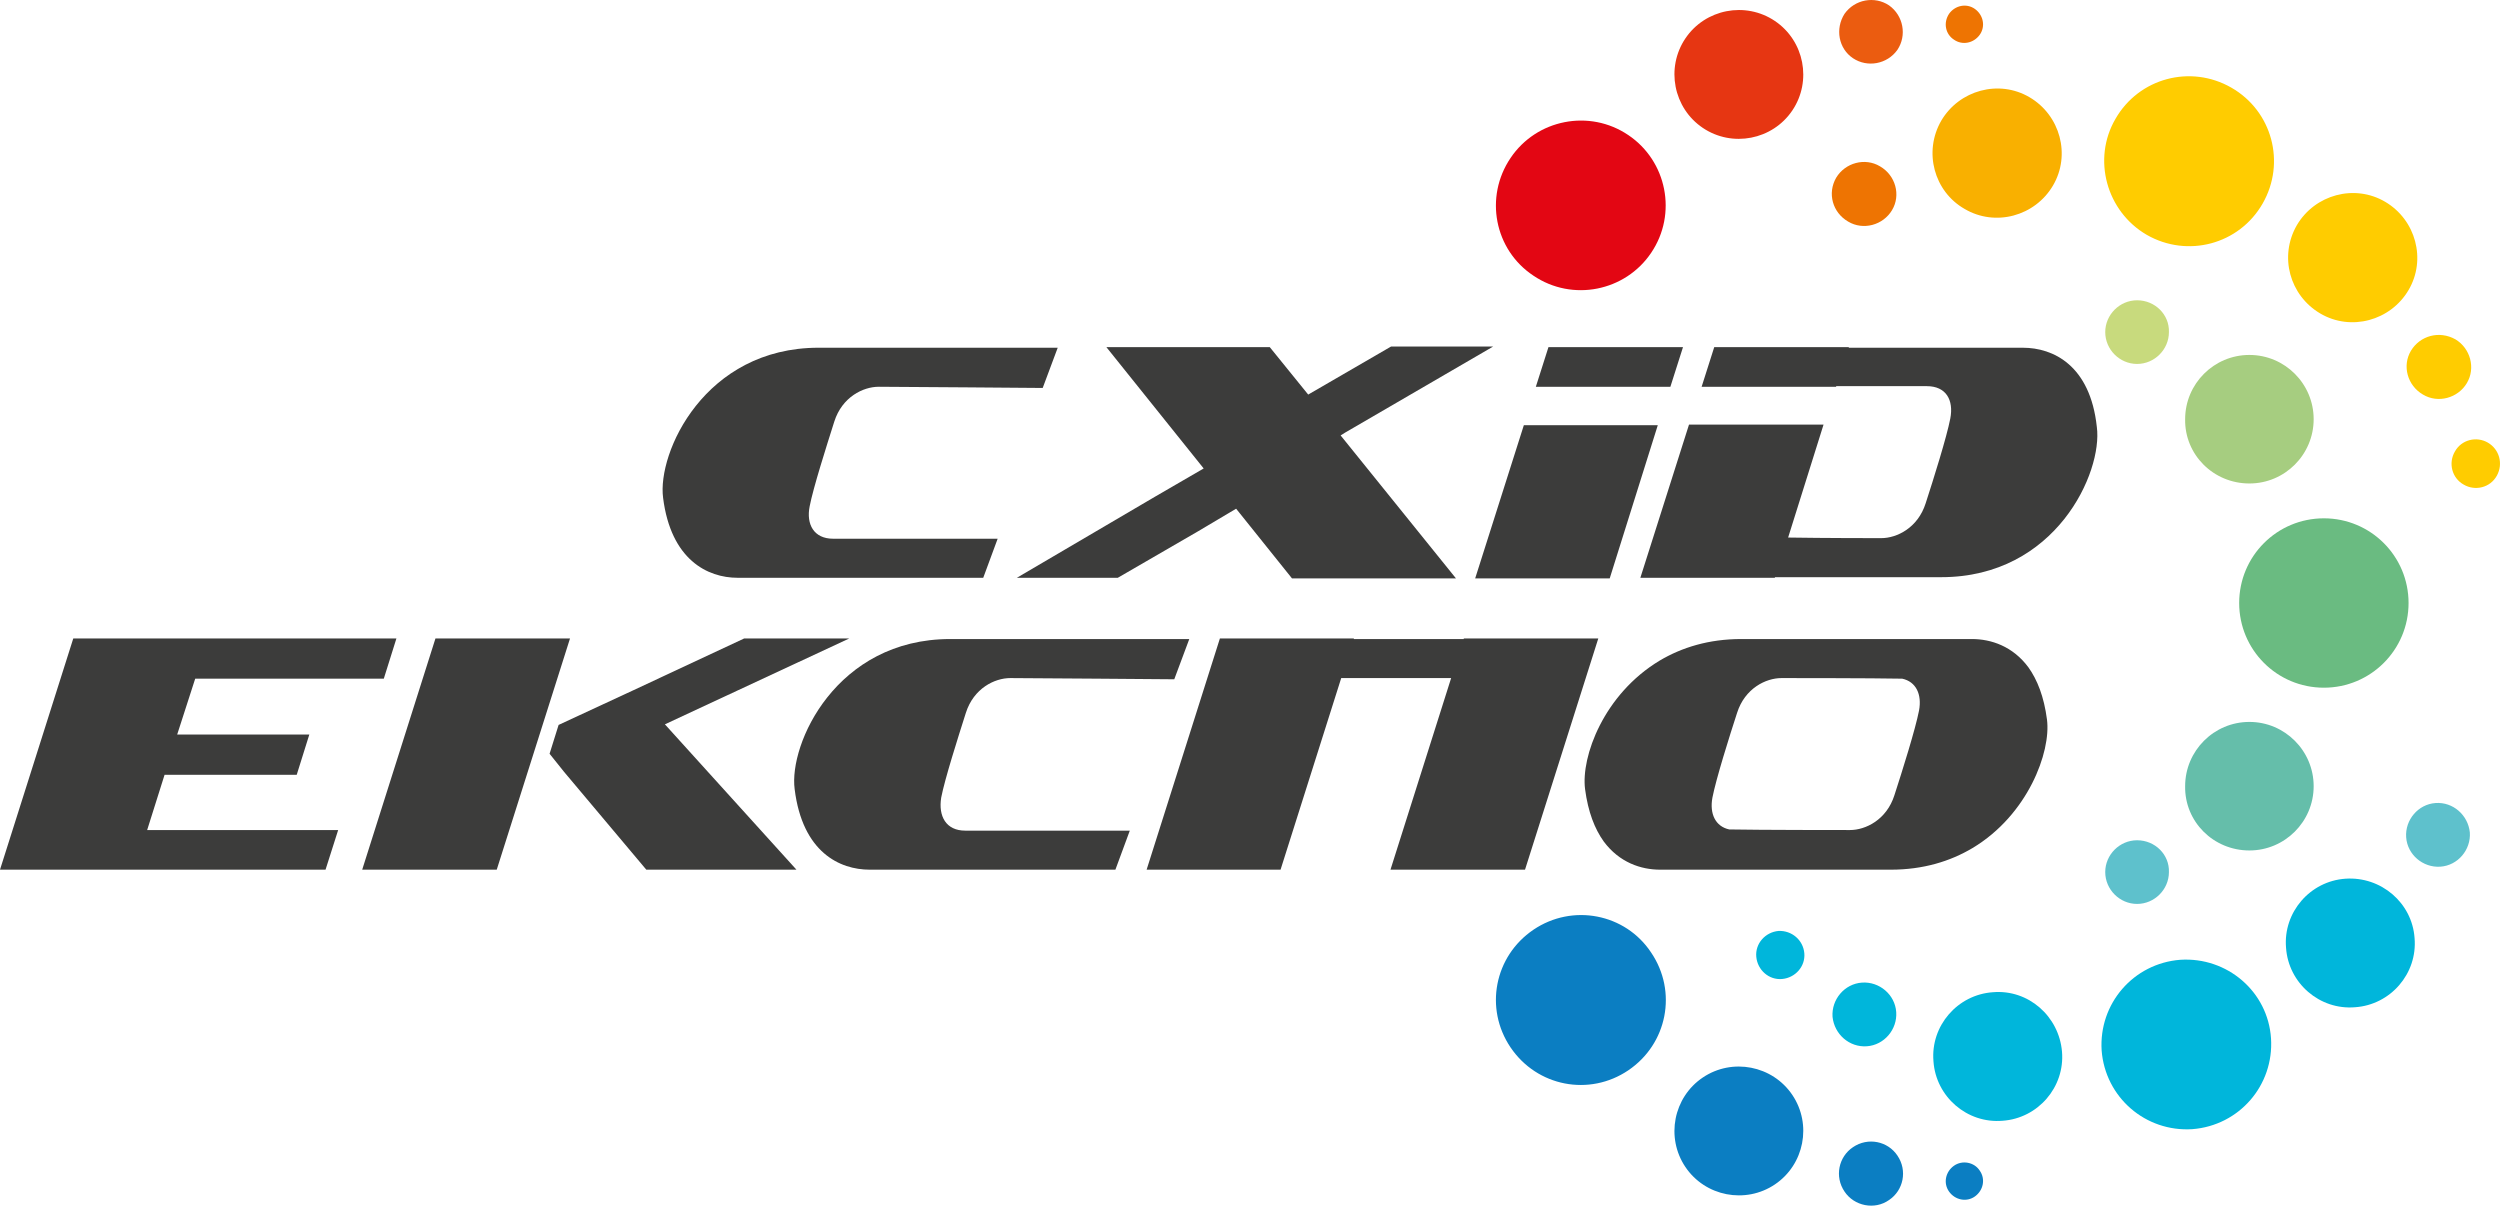 <svg width="125" height="61" viewBox="0 0 125 61" fill="none" xmlns="http://www.w3.org/2000/svg">
<path d="M57.752 24.834L50.844 28.889H55.89L59.884 26.576L61.806 25.435L64.599 28.919H72.798L67.031 21.771L67.272 21.621L74.659 17.326H69.554L65.41 19.729L63.488 17.356H55.319L60.184 23.423L57.752 24.834Z" fill="#3C3C3B"/>
<path d="M101.148 17.387H92.439V17.356H85.712L85.081 19.339H91.808V19.308H96.343C97.304 19.308 97.694 19.999 97.514 20.93C97.334 21.861 96.673 23.963 96.283 25.165C95.892 26.396 94.841 26.907 94.061 26.907C93.67 26.907 91.267 26.907 89.406 26.877L91.177 21.231H84.45L82.018 28.889H88.745V28.859H97.064C102.8 28.859 105.142 23.603 104.842 21.351C104.512 18.257 102.65 17.387 101.148 17.387Z" fill="#3C3C3B"/>
<path d="M84.15 17.356H77.423L76.792 19.339H83.519L84.15 17.356Z" fill="#3C3C3B"/>
<path d="M76.192 21.261L73.759 28.919H80.486L82.889 21.261H76.192Z" fill="#3C3C3B"/>
<path d="M36.879 28.889H49.162L49.883 26.936H41.654C40.693 26.936 40.303 26.216 40.483 25.315C40.663 24.384 41.324 22.312 41.714 21.08C42.105 19.849 43.156 19.338 43.937 19.338C44.747 19.338 52.135 19.398 52.135 19.398L52.886 17.386H40.933C35.227 17.386 32.855 22.642 33.155 24.894C33.545 27.988 35.377 28.889 36.879 28.889Z" fill="#3C3C3B"/>
<path d="M42.465 31.922H37.21L31.684 34.505L27.93 36.246L27.479 37.688L28.2 38.589L32.315 43.484H39.822L33.245 36.216L42.465 31.922Z" fill="#3C3C3B"/>
<path d="M76.251 43.484L79.915 31.922H73.188V31.952H67.692V31.922H60.995L57.331 43.484H64.028L67.061 33.904H72.557L69.524 43.484H76.251Z" fill="#3C3C3B"/>
<path d="M21.773 31.922L18.11 43.484H24.837L28.501 31.922H21.773Z" fill="#3C3C3B"/>
<path d="M8.229 38.739H14.836L15.466 36.727H8.859L9.76 33.934H19.19L19.821 31.922H10.391H10.181H3.664L0 43.484H6.637H6.727H16.277L16.908 41.502H7.358L8.229 38.739Z" fill="#3C3C3B"/>
<path d="M47.06 39.88C47.24 38.949 47.901 36.877 48.292 35.646C48.682 34.414 49.733 33.904 50.514 33.904C51.325 33.904 58.713 33.964 58.713 33.964L59.464 31.952H47.511C41.805 31.952 39.432 37.208 39.733 39.46C40.123 42.613 41.985 43.484 43.486 43.484H55.77L56.49 41.532H48.262C47.3 41.532 46.91 40.811 47.06 39.88Z" fill="#3C3C3B"/>
<path d="M85.621 39.88C85.802 38.949 86.462 36.847 86.853 35.646C87.243 34.414 88.294 33.904 89.075 33.904C89.375 33.904 93.58 33.904 95.111 33.934C95.802 34.084 96.102 34.715 95.952 35.526C95.772 36.457 95.111 38.559 94.721 39.76C94.331 40.992 93.279 41.502 92.499 41.502C92.198 41.502 87.994 41.502 86.462 41.472C85.771 41.322 85.471 40.691 85.621 39.88ZM79.254 39.46C79.405 40.601 79.735 41.442 80.186 42.073C80.966 43.124 82.047 43.484 83.008 43.484H94.541C96.162 43.484 97.514 43.064 98.625 42.403C101.388 40.751 102.559 37.598 102.349 35.976C102.199 34.835 101.869 33.994 101.418 33.363C100.637 32.312 99.556 31.952 98.595 31.952H87.063C85.441 31.952 84.09 32.372 82.978 33.033C80.186 34.715 79.044 37.838 79.254 39.46Z" fill="#3C3C3B"/>
<path d="M106.854 42.013C105.983 42.013 105.262 42.733 105.262 43.604C105.262 44.475 105.983 45.196 106.854 45.196C107.725 45.196 108.446 44.475 108.446 43.604C108.476 42.733 107.755 42.013 106.854 42.013Z" fill="#5EC1CC"/>
<path d="M106.854 15.014C105.983 15.014 105.262 15.735 105.262 16.606C105.262 17.477 105.983 18.197 106.854 18.197C107.725 18.197 108.446 17.477 108.446 16.606C108.476 15.735 107.755 15.014 106.854 15.014Z" fill="#C8DA7D"/>
<path d="M112.47 42.523C114.242 42.523 115.683 41.082 115.683 39.31C115.683 37.538 114.242 36.096 112.47 36.096C110.698 36.096 109.257 37.538 109.257 39.31C109.227 41.082 110.668 42.523 112.47 42.523Z" fill="#65BEAA"/>
<path d="M112.47 24.174C114.242 24.174 115.683 22.732 115.683 20.96C115.683 19.188 114.242 17.747 112.47 17.747C110.698 17.747 109.257 19.188 109.257 20.96C109.227 22.732 110.668 24.174 112.47 24.174Z" fill="#A6CD80"/>
<path d="M120.428 30.15C120.428 27.808 118.536 25.916 116.194 25.916C113.851 25.916 111.959 27.808 111.959 30.15C111.959 32.492 113.851 34.385 116.194 34.385C118.536 34.385 120.428 32.492 120.428 30.15Z" fill="#6ABB81"/>
<path d="M92.649 57.359C91.928 57.84 91.718 58.831 92.228 59.581C92.709 60.302 93.73 60.512 94.451 60.002C95.171 59.521 95.382 58.53 94.871 57.779C94.391 57.059 93.4 56.849 92.649 57.359Z" fill="#0B7EC2"/>
<path d="M97.694 58.29C97.274 58.59 97.154 59.161 97.454 59.581C97.754 60.002 98.325 60.122 98.746 59.822C99.166 59.521 99.286 58.951 98.986 58.53C98.716 58.11 98.115 57.99 97.694 58.29Z" fill="#0B7EC2"/>
<path d="M85.141 53.875C83.669 54.866 83.279 56.878 84.27 58.35C85.261 59.822 87.273 60.212 88.745 59.221C90.216 58.23 90.607 56.218 89.616 54.746C88.625 53.275 86.612 52.884 85.141 53.875Z" fill="#0B7EC2"/>
<path d="M76.671 46.487C74.719 47.809 74.209 50.422 75.53 52.374C76.852 54.326 79.465 54.836 81.417 53.515C83.369 52.193 83.879 49.581 82.558 47.629C81.266 45.676 78.624 45.166 76.671 46.487Z" fill="#0B7EC2"/>
<path d="M92.649 2.911C93.37 3.392 94.361 3.211 94.871 2.491C95.352 1.77 95.171 0.779 94.451 0.268C93.73 -0.212 92.739 -0.032 92.228 0.689C91.748 1.439 91.928 2.43 92.649 2.911Z" fill="#EB5C10"/>
<path d="M97.694 1.98C98.115 2.28 98.685 2.16 98.986 1.74C99.286 1.319 99.166 0.749 98.746 0.448C98.325 0.148 97.754 0.268 97.454 0.689C97.154 1.139 97.274 1.71 97.694 1.98Z" fill="#EE7402"/>
<path d="M85.141 6.395C86.612 7.386 88.625 6.995 89.616 5.524C90.607 4.052 90.216 2.04 88.745 1.049C87.273 0.058 85.261 0.448 84.27 1.92C83.279 3.392 83.669 5.404 85.141 6.395Z" fill="#E63612"/>
<path d="M76.671 13.783C78.624 15.104 81.266 14.563 82.558 12.641C83.879 10.689 83.339 8.046 81.417 6.755C79.465 5.434 76.822 5.974 75.53 7.896C74.209 9.848 74.719 12.491 76.671 13.783Z" fill="#E30613"/>
<path d="M120.548 17.537C120.098 18.287 120.368 19.278 121.149 19.729C121.9 20.179 122.891 19.909 123.341 19.158C123.792 18.407 123.521 17.416 122.77 16.966C121.96 16.515 120.999 16.786 120.548 17.537Z" fill="#FFCC00"/>
<path d="M92.409 11.08C93.16 11.53 94.151 11.26 94.601 10.509C95.052 9.758 94.781 8.767 94.001 8.317C93.25 7.866 92.259 8.137 91.808 8.887C91.358 9.668 91.628 10.629 92.409 11.08Z" fill="#EE7402"/>
<path d="M124.393 22.131C123.822 21.801 123.071 21.981 122.741 22.582C122.41 23.153 122.591 23.903 123.191 24.234C123.762 24.564 124.513 24.384 124.843 23.783C125.173 23.183 124.963 22.462 124.393 22.131Z" fill="#FFCC00"/>
<path d="M116.014 15.675C117.545 16.576 119.527 16.035 120.428 14.503C121.329 12.972 120.789 10.99 119.257 10.089C117.726 9.188 115.743 9.728 114.842 11.26C113.942 12.822 114.482 14.774 116.014 15.675Z" fill="#FFCC00"/>
<path d="M98.235 10.449C99.766 11.35 101.748 10.809 102.649 9.278C103.55 7.746 103.01 5.764 101.478 4.863C99.946 3.962 97.964 4.503 97.063 6.034C96.162 7.596 96.703 9.578 98.235 10.449Z" fill="#F9B000"/>
<path d="M107.334 11.74C109.377 12.912 111.959 12.221 113.131 10.179C114.302 8.137 113.611 5.554 111.569 4.383C109.527 3.211 106.944 3.902 105.773 5.944C104.601 7.956 105.322 10.569 107.334 11.74Z" fill="#FFCC00"/>
<path d="M93.339 52.314C94.21 52.254 94.871 51.473 94.811 50.602C94.751 49.731 93.97 49.07 93.099 49.13C92.228 49.19 91.567 49.971 91.627 50.842C91.717 51.713 92.468 52.374 93.339 52.314Z" fill="#00B6DB"/>
<path d="M121.78 40.151C120.909 40.211 120.248 40.992 120.308 41.862C120.368 42.733 121.149 43.394 122.02 43.334C122.891 43.274 123.552 42.493 123.492 41.622C123.402 40.751 122.651 40.091 121.78 40.151Z" fill="#5EC1CC"/>
<path d="M88.925 46.547C88.264 46.608 87.753 47.178 87.814 47.839C87.874 48.5 88.444 49.01 89.105 48.95C89.766 48.89 90.276 48.319 90.216 47.659C90.156 46.998 89.585 46.517 88.925 46.547Z" fill="#00B6DB"/>
<path d="M99.647 49.611C97.875 49.731 96.523 51.293 96.673 53.064C96.793 54.836 98.355 56.188 100.127 56.038C101.899 55.917 103.25 54.356 103.1 52.584C102.95 50.812 101.418 49.461 99.647 49.611Z" fill="#00B6DB"/>
<path d="M117.275 43.935C115.503 44.055 114.152 45.617 114.302 47.388C114.422 49.16 115.984 50.512 117.755 50.362C119.527 50.241 120.879 48.68 120.729 46.908C120.608 45.136 119.047 43.815 117.275 43.935Z" fill="#00B6DB"/>
<path d="M109.016 47.989C106.674 48.169 104.932 50.181 105.082 52.524C105.262 54.866 107.274 56.608 109.617 56.458C111.959 56.278 113.701 54.266 113.551 51.923C113.401 49.581 111.359 47.839 109.016 47.989Z" fill="#00B6DB"/>
</svg>
